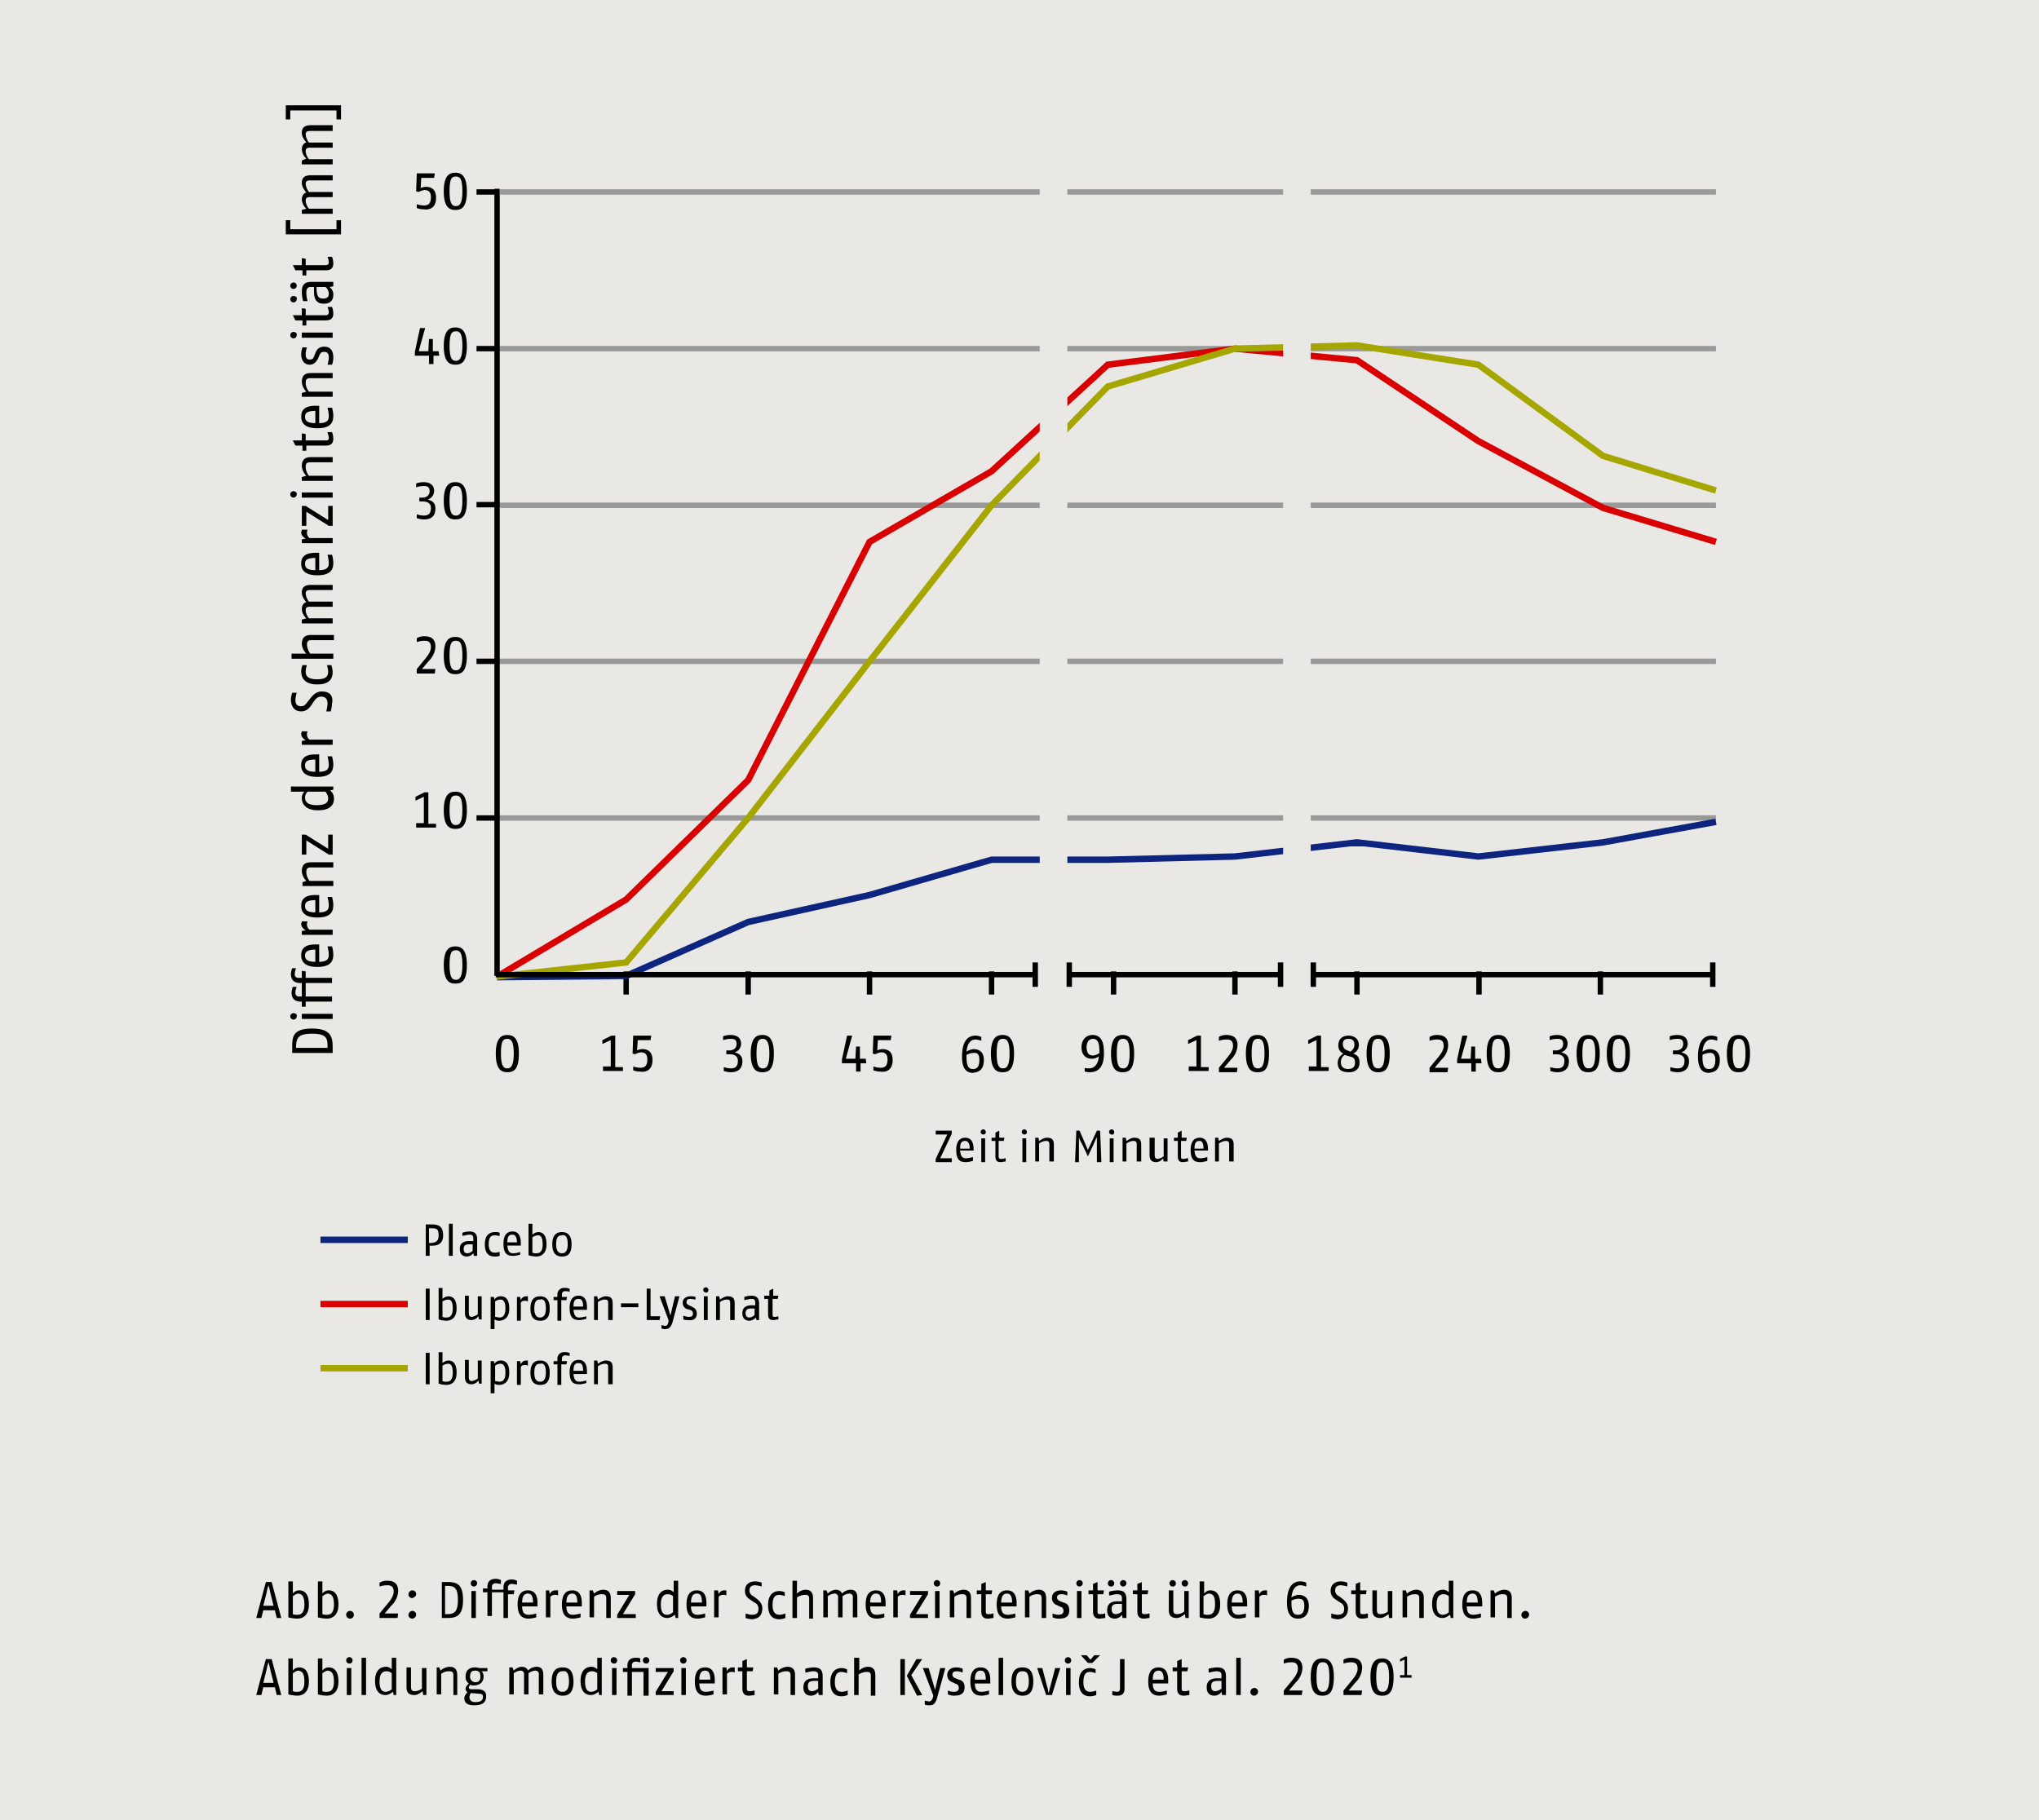 <svg xmlns="http://www.w3.org/2000/svg" xmlns:xlink="http://www.w3.org/1999/xlink" width="1024" height="914.343" viewBox="0 0 1024 914.343"><defs><style>.a,.e,.f,.g,.h,.i{fill:none;}.b{fill:#e9e8e4;}.c{clip-path:url(#a);}.d{fill:#73c7c3;}.e{stroke:#000;}.e,.f{stroke-width:2.706px;}.f{stroke:#999;}.g{stroke:#0e2580;}.g,.h,.i{stroke-width:3.225px;}.h{stroke:#d90001;}.i{stroke:#a6a601;}</style><clipPath id="a" transform="translate(0 0)"><rect class="a" width="1024" height="914.343"/></clipPath></defs><rect class="b" width="1024" height="914.343"/><g class="c"><path d="M171.258,52.893H143.521v7.096h2.258V55.473H169v4.515h2.258Zm-4.193,9.998H156.1c-3.548,0-4.515,1.613-4.515,3.87s1.613,3.87,2.258,4.838c-1.613.323-2.258,1.935-2.258,3.548a6.762,6.762,0,0,0,2.258,4.515l-2.258.968V82.565h15.481v-2.58H155.132a7.079,7.079,0,0,1-1.613-3.87c0-1.29.323-1.935,2.258-1.935h11.288v-2.58H155.132a8.278,8.278,0,0,1-1.613-3.87c0-1.29.323-1.935,2.258-1.935h11.288Zm0,25.157H156.1c-3.548,0-4.515,1.613-4.515,3.87s1.613,3.87,2.258,4.838c-1.613.323-2.258,1.935-2.258,3.548a6.762,6.762,0,0,0,2.258,4.515l-2.258.645v1.935h15.481v-2.58H155.132a7.079,7.079,0,0,1-1.613-3.87c0-1.29.323-1.935,2.258-1.935h11.288v-2.58H155.132a8.278,8.278,0,0,1-1.613-3.87c0-1.29.323-1.935,2.258-1.935h11.288Zm4.193,22.576H169V115.14H145.779v-4.515h-2.258V117.72h27.737Zm-6.773,18.384a9.967,9.967,0,0,1,.645,2.58c0,.968-.323,1.613-1.613,1.613h-9.998v-3.225l-1.935-.323v3.548H147.069l1.29,2.58h3.548v2.58h1.935v-2.58h9.676c2.903,0,3.87-1.29,3.87-3.548a9.542,9.542,0,0,0-.645-3.225Zm-17.093,19.674a1.613,1.613,0,1,0,1.613,1.613c.323-.968-.645-1.613-1.613-1.613m0-6.773a1.613,1.613,0,1,0,1.613,1.613,1.524,1.524,0,0,0-1.613-1.613m16.126,2.258a5.133,5.133,0,0,1,1.613,3.225c0,1.29-.323,2.58-2.903,2.58s-2.903-1.613-3.225-3.87v-1.935Zm3.548-2.58H156.422c-4.193,0-4.838,2.258-4.838,5.16a19.035,19.035,0,0,0,.645,4.515h2.258a14.314,14.314,0,0,1-.645-4.193c0-1.613.323-2.903,2.258-2.903h1.613v2.58c0,2.58.645,5.805,4.838,5.805s4.838-2.58,4.838-4.515a4.538,4.538,0,0,0-1.935-3.87l1.935-.323v-2.258Zm-2.58,12.578a9.967,9.967,0,0,1,.645,2.58c0,.968-.323,1.613-1.613,1.613h-9.998V155.132l-1.935-.323v3.548H147.069l1.29,2.58h3.548v2.58h1.935v-2.58h9.676c2.903,0,3.87-1.29,3.87-3.548a9.542,9.542,0,0,0-.645-3.225Zm2.58,12.901H151.584v2.58h15.481Zm-19.674-.323a1.613,1.613,0,1,0,1.613,1.613c.323-.968-.645-1.613-1.613-1.613m15.481,7.418c-2.903,0-3.87,1.613-4.515,3.225l-.645,1.613c-.323.968-.645,1.613-2.258,1.613s-1.935-1.29-1.935-2.58a11.594,11.594,0,0,1,.645-3.548h-2.258a9.956,9.956,0,0,0-.645,3.548c0,2.903,1.613,5.16,4.193,5.16s3.548-1.935,4.193-2.903l.645-1.613c.645-1.29.968-1.935,2.58-1.935,1.935,0,2.258,1.613,2.258,2.903a13.714,13.714,0,0,1-.645,3.548h2.258a9.957,9.957,0,0,0,.645-3.548c0-2.903-.968-5.483-4.515-5.483m4.193,13.223H156.1c-3.548,0-4.515,1.935-4.515,4.515a7.543,7.543,0,0,0,2.258,4.838l-2.258.645v1.935h15.481v-2.58H155.132a7.594,7.594,0,0,1-1.613-4.193c0-1.29,0-2.58,2.258-2.58h11.288Zm-8.708,19.029v6.128c-4.193,0-5.16-1.29-5.16-3.225,0-1.613.645-2.903,5.16-2.903m1.613-2.58h-1.613c-6.128,0-7.096,2.903-7.096,5.483,0,2.903,1.613,5.805,8.063,5.805,7.418,0,8.063-3.548,8.063-6.45a16.19,16.19,0,0,0-.645-3.87H164.485a23.82,23.82,0,0,1,.645,3.87c0,1.613,0,3.87-4.838,3.87v-8.708Zm4.515,13.546a9.967,9.967,0,0,1,.645,2.58c0,.968-.323,1.29-1.613,1.29h-9.998v-3.225l-1.935-.323v3.548H147.069l1.29,2.58h3.548v2.58h1.935v-2.58h9.676c2.903,0,3.87-1.29,3.87-3.548a9.542,9.542,0,0,0-.645-3.225H164.485Zm2.58,12.256H156.1c-3.548,0-4.515,1.935-4.515,4.515a7.543,7.543,0,0,0,2.258,4.838l-2.258.645v1.935h15.481v-2.58H155.132a7.594,7.594,0,0,1-1.613-4.193c0-1.29,0-2.58,2.258-2.58h11.288Zm0,17.739H151.584v2.58h15.481Zm-19.674-.645a1.613,1.613,0,1,0,1.613,1.613c.323-.645-.645-1.613-1.613-1.613m19.674,7.418h-2.258v7.095l-11.288-7.095h-1.935v9.998h2.258v-7.095l11.288,7.095h1.935Zm-15.481,11.933c0,.323-.323.968-.323,1.29,0,1.613,1.29,2.58,2.258,3.225l-1.935.323v1.935h15.481v-2.58H155.454a3.264,3.264,0,0,1-1.29-2.258,4.091,4.091,0,0,1,.323-1.935Zm6.773,14.191v6.128c-4.193,0-5.16-1.29-5.16-3.225,0-1.613.645-2.903,5.16-2.903m1.613-2.58h-1.613c-6.128,0-7.096,2.903-7.096,5.483,0,2.903,1.613,5.805,8.063,5.805,7.418,0,8.063-3.548,8.063-6.45a16.19,16.19,0,0,0-.645-3.87H164.485a23.821,23.821,0,0,1,.645,3.87c0,1.613,0,3.87-4.838,3.87v-8.708Zm7.095,16.126H156.1c-3.548,0-4.515,1.613-4.515,3.87s1.613,3.87,2.258,4.838c-1.613.323-2.258,1.935-2.258,3.548a6.762,6.762,0,0,0,2.258,4.515l-2.258.645v1.935h15.481v-2.58H155.132a7.079,7.079,0,0,1-1.613-3.87c0-1.29.323-1.935,2.258-1.935h11.288v-2.58H155.132a8.278,8.278,0,0,1-1.613-3.87c0-1.29.323-1.935,2.258-1.935h11.288Zm0,25.157H156.1c-3.548,0-4.515,1.935-4.515,4.515a7.599,7.599,0,0,0,2.258,4.838h-7.418v2.58h20.964v-2.58H155.777a9.504,9.504,0,0,1-1.613-4.193c0-1.29,0-2.58,2.258-2.58H167.71v-2.58ZM164.162,334.13a11.46,11.46,0,0,1,.645,3.225c0,1.935-.645,3.87-5.483,3.87-5.483,0-5.805-2.258-5.805-4.193a9.417,9.417,0,0,1,.645-2.903h-2.258a9.417,9.417,0,0,0-.645,2.903c0,2.258.645,6.773,8.063,6.773,7.096,0,7.74-3.87,7.74-6.45a14.194,14.194,0,0,0-.645-3.225Zm-2.58,13.223c-2.903,0-4.515,1.935-5.805,3.548l-1.29,1.613c-.968,1.29-1.613,2.258-3.225,2.258-2.258,0-2.903-1.29-2.903-3.225a16.644,16.644,0,0,1,.645-3.548h-2.258a11.595,11.595,0,0,0-.645,3.548c0,2.58,1.29,5.805,5.16,5.805,2.258,0,3.87-1.29,5.16-3.225l1.29-1.935c.968-1.29,1.935-2.258,3.548-2.258,2.58,0,3.225,1.613,3.225,3.548a19.311,19.311,0,0,1-.645,3.87h2.258a16.19,16.19,0,0,0,.645-3.87c.645-3.225-.323-6.128-5.16-6.128M151.584,367.35c0,.323-.323.968-.323,1.29,0,1.613,1.29,2.58,2.258,3.225l-1.935.323v1.935h15.481v-2.58H155.454a3.265,3.265,0,0,1-1.29-2.258,4.091,4.091,0,0,1,.323-1.935Zm6.773,14.191v6.128c-4.193,0-5.16-1.29-5.16-3.225,0-1.613.645-2.903,5.16-2.903m1.613-2.58h-1.613c-6.128,0-7.096,2.903-7.096,5.483,0,2.903,1.613,5.805,8.063,5.805,7.418,0,8.063-3.548,8.063-6.45a16.189,16.189,0,0,0-.645-3.87H164.485a23.821,23.821,0,0,1,.645,3.87c0,1.613,0,3.87-4.838,3.87v-8.708Zm3.548,18.706c.323.645,1.29,1.935,1.29,3.225,0,1.613-.323,3.548-5.805,3.548-5.16,0-5.805-2.258-5.805-3.87a4.03,4.03,0,0,1,1.29-2.903Zm3.548-2.58H146.101v2.58h6.773a4.281,4.281,0,0,0-1.29,3.225c0,1.935.968,6.128,8.063,6.128s8.063-3.548,8.063-5.805a5.086,5.086,0,0,0-1.935-4.193l1.613-.323v-1.613Zm0,24.189h-2.258v7.095l-11.288-7.095h-1.935v9.998h2.258v-7.095l11.288,7.095h1.935Zm0,13.868H156.1c-3.548,0-4.515,1.935-4.515,4.515a7.543,7.543,0,0,0,2.258,4.838l-1.935.645v1.935h15.481v-2.58H155.454a7.594,7.594,0,0,1-1.613-4.193c0-1.29,0-2.58,2.258-2.58h11.288v-2.58Zm-8.708,19.029V458.3c-4.193,0-5.16-1.29-5.16-3.225,0-1.613.645-2.903,5.16-2.903m1.613-2.58h-1.613c-6.128,0-7.096,2.903-7.096,5.483,0,2.903,1.613,5.805,8.063,5.805,7.418,0,8.063-3.548,8.063-6.45a16.189,16.189,0,0,0-.645-3.87H164.485a23.819,23.819,0,0,1,.645,3.87c0,1.613,0,3.87-4.838,3.87v-8.708Zm-8.386,13.223c0,.323-.323.968-.323,1.29,0,1.613,1.29,2.58,2.258,3.225l-1.935.323v1.935h15.481v-2.58H155.454a3.264,3.264,0,0,1-1.29-2.258,4.091,4.091,0,0,1,.323-1.935Zm6.773,14.191v6.128c-4.193,0-5.16-1.29-5.16-3.225,0-1.29.645-2.903,5.16-2.903m1.613-2.58h-1.613c-6.128,0-7.096,2.903-7.096,5.483,0,2.903,1.613,5.805,8.063,5.805,7.418,0,8.063-3.548,8.063-6.45a16.19,16.19,0,0,0-.645-3.87H164.485a23.82,23.82,0,0,1,.645,3.87c0,1.613,0,3.87-4.838,3.87v-8.708Zm-6.45,19.351h13.223v-2.58H153.519v-3.225l-1.935-.323v3.548h-1.613a1.71,1.71,0,0,1-1.935-1.935,7.703,7.703,0,0,1,.645-2.903h-1.935a9.418,9.418,0,0,0-.645,2.903c0,2.58,1.29,4.515,4.515,4.515h.968v6.773h-1.29a1.71,1.71,0,0,1-1.935-1.935,7.703,7.703,0,0,1,.645-2.903H147.069a9.419,9.419,0,0,0-.645,2.903c0,2.58,1.29,4.515,4.515,4.515h.645v2.58h1.935v-2.58h13.223v-2.58H153.519Zm13.546,15.481H151.584v2.58h15.481Zm-19.674-.323a1.613,1.613,0,1,0,1.613,1.613c.323-.968-.645-1.613-1.613-1.613m9.353,10.321c7.095,0,7.74,2.258,7.74,6.128v.968H148.682v-1.29c.323-3.548.968-5.805,8.063-5.805m0-2.58c-9.031,0-9.998,3.548-9.998,8.708v3.548h20.319v-3.225c0-5.16-1.29-9.031-10.321-9.031" transform="translate(0 0)"/></g><g class="c"><path d="M232.214,484.747c0,6.45-1.613,7.418-3.225,7.418s-3.225-.645-3.225-7.418,1.29-7.418,3.225-7.418,3.225.968,3.225,7.418m2.258,0c0-8.386-3.225-9.353-5.805-9.353s-5.805.968-5.805,9.353c0,8.063,2.903,9.353,5.805,9.353s5.805-.968,5.805-9.353" transform="translate(0 0)"/></g><g class="c"><path d="M232.214,407.02c0,6.45-1.613,7.418-3.225,7.418s-3.225-.645-3.225-7.418,1.29-7.418,3.225-7.418,3.225.968,3.225,7.418m2.258,0c0-8.386-3.225-9.353-5.805-9.353s-5.805.968-5.805,9.353c0,8.063,2.903,9.353,5.805,9.353s5.805-.968,5.805-9.353M218.991,416.05v-2.258h-3.87V397.989h-1.935l-4.515,2.258v1.935l4.193-1.935V413.47h-3.87v2.258h9.998Z" transform="translate(0 0)"/></g><g class="c"><path d="M232.214,329.293c0,6.45-1.613,7.418-3.225,7.418s-3.225-.645-3.225-7.418,1.29-7.418,3.225-7.418,3.225.968,3.225,7.418m2.258,0c0-8.386-3.225-9.353-5.805-9.353s-5.805.968-5.805,9.353c0,8.063,2.903,9.353,5.805,9.353s5.805-.968,5.805-9.353m-15.803,6.773h-6.773l3.548-4.193a10.468,10.468,0,0,0,3.225-7.095c0-3.87-2.258-5.16-5.483-5.16a6.877,6.877,0,0,0-3.87.968V322.52a12.03,12.03,0,0,1,3.87-.645c1.935,0,3.225.645,3.225,3.225,0,1.935-1.29,3.87-2.58,5.483l-4.515,5.483v2.258h9.03Z" transform="translate(0 0)"/></g><g class="c"><path d="M232.214,251.565c0,6.45-1.613,7.418-3.225,7.418s-3.225-.645-3.225-7.418,1.29-7.418,3.225-7.418,3.225.968,3.225,7.418m2.258,0c0-8.386-3.225-9.353-5.805-9.353s-5.805.968-5.805,9.353c0,8.063,2.903,9.353,5.805,9.353s5.805-.968,5.805-9.353m-15.803,3.87c0-2.903-1.613-3.87-3.87-4.515a4.543,4.543,0,0,0,3.225-4.193c0-3.87-3.225-4.515-5.16-4.515a10.53,10.53,0,0,0-3.87.645v1.935a12.03,12.03,0,0,1,3.87-.645c1.613,0,2.903.323,2.903,2.58,0,2.58-2.258,3.225-3.548,3.225h-1.613v1.935h1.613c1.935,0,4.193.645,4.193,3.225,0,2.903-1.29,3.87-3.548,3.87a11.592,11.592,0,0,1-3.548-.645v1.935a11.595,11.595,0,0,0,3.548.645c2.903,0,5.805-.968,5.805-5.483" transform="translate(0 0)"/></g><g class="c"><path d="M232.214,173.838c0,6.45-1.613,7.418-3.225,7.418s-3.225-.645-3.225-7.418,1.29-7.418,3.225-7.418,3.225.968,3.225,7.418m2.258,0c0-8.386-3.225-9.353-5.805-9.353s-5.805.968-5.805,9.353c0,8.063,2.903,9.353,5.805,9.353s5.805-.968,5.805-9.353m-14.191,2.58h-2.903V170.29h-1.935l-.323,6.128h-4.838l3.225-11.611h-2.58l-2.58,11.933v1.935h7.095v4.193h2.258v-4.193h2.903Z" transform="translate(0 0)"/></g><g class="c"><path d="M232.214,96.111c0,6.45-1.613,7.418-3.225,7.418s-3.225-.645-3.225-7.418,1.29-7.418,3.225-7.418,3.225.968,3.225,7.418m2.258,0c0-8.386-3.225-9.353-5.805-9.353s-5.805.968-5.805,9.353c0,8.063,2.903,9.353,5.805,9.353s5.805-.968,5.805-9.353m-15.481,3.225c0-5.16-3.548-5.483-5.16-5.483a6.075,6.075,0,0,0-2.58.645l.323-5.16h6.45l.323-2.258h-9.03l-.323,9.031,1.29.323a7.708,7.708,0,0,1,2.903-.968c1.29,0,3.225.323,3.225,3.548,0,3.87-1.935,4.193-3.548,4.193a11.594,11.594,0,0,1-3.548-.645v1.935a9.956,9.956,0,0,0,3.548.645c1.935.323,6.128,0,6.128-5.805" transform="translate(0 0)"/></g><g class="c"><path class="d" d="M742.44,489.262" transform="translate(0 0)"/></g><line class="e" x1="249.63" y1="94.821" x2="249.63" y2="490.23"/><line class="e" x1="239.31" y1="96.433" x2="250.92" y2="96.433"/><line class="f" x1="250.92" y1="96.433" x2="861.773" y2="96.433"/><line class="f" x1="250.92" y1="175.128" x2="861.773" y2="175.128"/><line class="f" x1="250.92" y1="253.823" x2="861.773" y2="253.823"/><line class="f" x1="250.92" y1="332.195" x2="861.773" y2="332.195"/><line class="f" x1="250.92" y1="410.89" x2="861.773" y2="410.89"/><line class="e" x1="239.31" y1="175.128" x2="250.92" y2="175.128"/><line class="e" x1="239.31" y1="253.5" x2="250.92" y2="253.5"/><line class="e" x1="239.31" y1="410.89" x2="250.92" y2="410.89"/><line class="e" x1="239.31" y1="332.195" x2="250.92" y2="332.195"/><line class="e" x1="375.735" y1="499.583" x2="375.735" y2="487.972"/><line class="e" x1="497.97" y1="499.583" x2="497.97" y2="487.972"/><line class="e" x1="681.484" y1="499.583" x2="681.484" y2="487.972"/><line class="e" x1="620.205" y1="499.583" x2="620.205" y2="487.972"/><line class="e" x1="742.763" y1="499.583" x2="742.763" y2="487.972"/><line class="e" x1="803.719" y1="499.583" x2="803.719" y2="487.972"/><line class="e" x1="314.457" y1="499.583" x2="314.457" y2="487.972"/><line class="e" x1="436.692" y1="499.583" x2="436.692" y2="487.972"/><line class="e" x1="559.249" y1="499.583" x2="559.249" y2="487.972"/><g class="c"><path d="M619.56,583.761v-8.708c0-2.903-1.29-3.548-3.548-3.548-1.613,0-3.225,1.29-3.87,1.613l-.323-1.613h-1.613v11.933h1.935v-9.031a6.81,6.81,0,0,1,3.225-1.29c.968,0,1.935,0,1.935,1.613v8.708H619.56Zm-15.158-6.773h-4.515c0-3.225.968-3.87,2.58-3.87.968,0,1.935.645,1.935,3.87M606.66,578.6v-1.29c0-4.838-2.258-5.805-4.193-5.805-2.258,0-4.515,1.29-4.515,6.128,0,5.805,2.58,6.128,5.16,6.128a14.201,14.201,0,0,0,3.225-.645V581.18a14.19,14.19,0,0,1-3.225.645c-1.29,0-2.903,0-3.225-3.87H606.66Zm-10.643,3.225a4.794,4.794,0,0,1-1.935.323c-.645,0-.968,0-.968-1.29v-7.74h2.58l.323-1.613h-2.58v-3.548l-1.935.968v2.58h-1.935v1.613h1.935v7.74c0,2.258.968,2.903,2.58,2.903.968,0,1.935-.323,2.58-.323v-1.613Zm-9.676,1.935V571.827h-1.935v9.031a7.299,7.299,0,0,1-2.903,1.29c-1.29,0-1.613-.645-1.613-2.258v-8.386h-2.58v8.708c0,2.58,1.29,3.548,3.225,3.548a4.374,4.374,0,0,0,3.548-1.935l.323,1.613h1.935Zm-13.223,0v-8.708c0-2.903-1.29-3.548-3.548-3.548-1.613,0-3.225,1.29-3.87,1.613l-.323-1.613h-1.613v11.933H565.7v-9.031a6.811,6.811,0,0,1,3.225-1.29c.968,0,1.935,0,1.935,1.613v8.708h2.258Zm-13.868-11.933H557.314v11.933h1.935Zm.323-3.225a1.29,1.29,0,1,0-1.29,1.29c.645.323,1.29-.323,1.29-1.29m-6.45,15.158-.645-15.803h-1.613l-4.515,9.676-4.193-9.676H540.543l-.645,15.803h1.935V571.182a13.324,13.324,0,0,0,1.613,3.548l2.903,6.128,2.903-6.128c.645-1.613,1.613-3.548,1.613-3.548v12.578Zm-23.866,0v-8.708c0-2.903-1.29-3.548-3.548-3.548-1.613,0-3.225,1.29-3.87,1.613l-.323-1.613h-1.613v11.933h1.935v-9.031a6.81,6.81,0,0,1,3.225-1.29c.968,0,1.935,0,1.935,1.613v8.708h2.258Zm-13.868-11.933h-1.935v11.933h1.935Zm.323-3.225a1.29,1.29,0,1,0-1.29,1.29,1.181,1.181,0,0,0,1.29-1.29m-10.966,13.223a4.794,4.794,0,0,1-1.935.323c-.645,0-1.29,0-1.29-1.29v-7.74h2.58l.323-1.613h-2.58v-3.548l-1.935.968v2.58H497.97v1.613h1.935v7.74c0,2.258.968,2.903,2.58,2.903.968,0,1.935-.323,2.58-.323v-1.613Zm-9.998-9.998H492.81v11.933h1.935Zm.323-3.225a1.29,1.29,0,1,0-1.29,1.29,1.181,1.181,0,0,0,1.29-1.29m-8.063,8.386h-4.838c0-3.225.968-3.87,2.58-3.87.968,0,2.258.645,2.258,3.87M488.94,578.6v-1.29c0-4.838-2.258-5.805-4.193-5.805-2.258,0-4.515,1.29-4.515,6.128,0,5.805,2.58,6.128,5.16,6.128a14.201,14.201,0,0,0,3.225-.645V581.18a14.19,14.19,0,0,1-3.225.645c-1.29,0-2.903,0-3.225-3.87H488.94Zm-10.966,5.16v-1.935h-5.805l5.805-12.256v-1.613h-8.063v1.935h5.805l-5.805,12.256v1.613Z" transform="translate(0 0)"/></g><g class="c"><path d="M876.609,529.255c0,6.45-1.613,7.418-3.225,7.418s-3.225-.645-3.225-7.418,1.29-7.418,3.225-7.418c1.613,0,3.225,1.29,3.225,7.418m2.258,0c0-8.386-3.225-9.353-5.805-9.353s-5.805.968-5.805,9.353c0,8.063,2.903,9.353,5.805,9.353s5.805-.968,5.805-9.353M861.45,532.48c0,3.87-1.613,4.515-3.225,4.515S855,536.35,855,531.19V529.9a7.636,7.636,0,0,1,3.225-.968c1.935-.323,3.225.645,3.225,3.548m2.258,0c0-4.515-2.903-5.483-5.16-5.483a7.432,7.432,0,0,0-3.548,1.29c.323-3.87,1.935-6.128,4.515-6.128a9.417,9.417,0,0,1,2.903.645v-1.935a7.702,7.702,0,0,0-2.903-.645c-4.838,0-6.773,4.193-6.773,10.643,0,6.773,2.903,8.063,5.483,8.063,2.258-.323,5.483-.968,5.483-6.45m-15.481.645c0-2.903-1.613-3.87-3.87-4.515a4.543,4.543,0,0,0,3.225-4.193c0-3.87-3.225-4.515-5.16-4.515a10.53,10.53,0,0,0-3.87.645v1.935a12.03,12.03,0,0,1,3.87-.645c1.613,0,2.903.323,2.903,2.58,0,2.58-2.258,3.225-3.548,3.225h-1.613v1.935h1.613c1.935,0,4.193.645,4.193,3.225,0,2.903-1.29,3.87-3.548,3.87a11.596,11.596,0,0,1-3.548-.645v1.935a11.592,11.592,0,0,0,3.548.645c2.58,0,5.806-.968,5.806-5.483" transform="translate(0 0)"/></g><g class="c"><path d="M816.297,529.255c0,6.45-1.613,7.418-3.225,7.418s-3.225-.645-3.225-7.418,1.29-7.418,3.225-7.418c1.613,0,3.225,1.29,3.225,7.418m2.258,0c0-8.386-3.225-9.353-5.805-9.353s-5.805.968-5.805,9.353c0,8.063,2.903,9.353,5.805,9.353s5.805-.968,5.805-9.353m-17.416,0c0,6.45-1.613,7.418-3.225,7.418s-3.225-.645-3.225-7.418,1.29-7.418,3.225-7.418,3.225,1.29,3.225,7.418m2.258,0c0-8.386-3.225-9.353-5.805-9.353s-5.805.968-5.805,9.353c0,8.063,2.903,9.353,5.805,9.353s5.805-.968,5.805-9.353m-15.481,3.87c0-2.903-1.613-3.87-3.87-4.515a4.543,4.543,0,0,0,3.225-4.193c0-3.87-3.225-4.515-5.16-4.515a10.53,10.53,0,0,0-3.87.645v1.935a12.03,12.03,0,0,1,3.87-.645c1.613,0,2.903.323,2.903,2.58,0,2.58-2.258,3.225-3.548,3.225h-1.613v1.935h1.613c1.935,0,4.193.645,4.193,3.225,0,2.903-1.29,3.87-3.548,3.87a11.594,11.594,0,0,1-3.548-.645v1.935a11.591,11.591,0,0,0,3.548.645c2.58,0,5.805-.968,5.805-5.483" transform="translate(0 0)"/></g><g class="c"><path d="M755.664,529.255c0,6.45-1.613,7.418-3.225,7.418s-3.225-.645-3.225-7.418,1.29-7.418,3.225-7.418,3.225,1.29,3.225,7.418m2.58,0c0-8.386-3.225-9.353-5.805-9.353s-5.805.968-5.805,9.353c0,8.063,2.903,9.353,5.805,9.353s5.805-.968,5.805-9.353m-14.513,2.58h-2.903v-6.128h-1.935l-.323,6.128h-4.838l3.225-11.611h-2.58l-2.58,11.933v1.935h7.096v4.193H741.15v-4.193h2.903ZM727.282,536.35H720.509l3.548-4.193a10.468,10.468,0,0,0,3.225-7.095c0-3.87-2.258-5.16-5.483-5.16a6.879,6.879,0,0,0-3.87.968v1.935a12.03,12.03,0,0,1,3.87-.645c1.935,0,3.225.645,3.225,3.225,0,1.935-1.29,3.87-2.58,5.483l-4.515,5.483v2.258h9.031Z" transform="translate(0 0)"/></g><g class="c"><path d="M695.352,529.255c0,6.45-1.613,7.418-3.225,7.418s-3.225-.645-3.225-7.418,1.29-7.418,3.225-7.418,3.225,1.29,3.225,7.418m2.58,0c0-8.386-3.225-9.353-5.805-9.353s-5.805.968-5.805,9.353c0,8.063,2.903,9.353,5.805,9.353s5.805-.968,5.805-9.353M680.516,533.77c0,2.258-1.29,3.225-3.548,3.225-1.935,0-3.548-.968-3.548-3.225a4.128,4.128,0,0,1,1.935-3.87l1.935.645c1.613.323,3.225.645,3.225,3.225m-.323-9.031c0,1.935-.968,2.58-1.935,3.548l-1.613-.645a3.171,3.171,0,0,1-2.258-2.903c0-2.258.968-2.903,2.903-2.903,1.613,0,2.903.645,2.903,2.903m2.58,9.031c0-2.903-1.29-3.87-3.225-4.515a4.724,4.724,0,0,0,2.903-4.193c0-3.87-3.225-4.838-5.16-4.838-2.258,0-5.16.968-5.16,4.838a4.152,4.152,0,0,0,2.58,4.193,5.239,5.239,0,0,0-2.903,4.515c0,3.87,2.258,4.838,5.805,4.838,2.58,0,5.16-1.29,5.16-4.838m-15.481,4.515v-2.258h-3.87V520.224h-1.935l-4.515,2.258v1.935l4.193-1.935v13.223h-3.87v2.258h9.998Z" transform="translate(0 0)"/></g><g class="c"><path d="M635.041,529.255c0,6.45-1.613,7.418-3.225,7.418s-3.225-.645-3.225-7.418,1.29-7.418,3.225-7.418,3.225,1.29,3.225,7.418m2.258,0c0-8.386-3.225-9.353-5.805-9.353s-5.805.968-5.805,9.353c0,8.063,2.903,9.353,5.805,9.353,3.225,0,5.805-.968,5.805-9.353M621.495,536.35h-6.773l3.548-4.193a10.468,10.468,0,0,0,3.225-7.095c0-3.87-2.258-5.16-5.483-5.16a6.878,6.878,0,0,0-3.87.968v1.935a12.029,12.029,0,0,1,3.87-.645c1.935,0,3.225.645,3.225,3.225,0,1.935-1.29,3.87-2.58,5.483l-4.515,5.483v2.258h9.03Zm-14.513,1.935v-2.258h-3.87V520.224h-1.935l-4.515,2.258v1.935l4.193-1.935v13.223h-3.87v2.258h9.998Z" transform="translate(0 0)"/></g><g class="c"><path d="M567.312,529.255c0,6.45-1.613,7.418-3.225,7.418s-3.225-.645-3.225-7.418,1.29-7.418,3.225-7.418,3.225,1.29,3.225,7.418m2.258,0c0-8.386-3.225-9.353-5.805-9.353s-5.805.968-5.805,9.353c0,8.063,2.903,9.353,5.805,9.353s5.805-.968,5.805-9.353m-17.416-.323a6.811,6.811,0,0,1-3.225,1.29c-2.58,0-3.225-1.935-3.225-4.193s.968-4.193,3.225-4.193c2.903,0,3.225,3.225,3.225,7.096m2.258,0c0-4.838-.968-9.031-5.805-9.031-3.548,0-5.483,2.903-5.483,6.128,0,3.548,1.935,5.805,5.16,5.805a5.158,5.158,0,0,0,3.548-1.29c-.323,5.16-3.225,6.128-4.838,6.128-.645,0-1.935,0-2.258-.323v1.935a18.178,18.178,0,0,0,2.258.323c3.87,0,7.418-1.613,7.418-9.676" transform="translate(0 0)"/></g><g class="c"><path d="M507.001,529.255c0,6.45-1.613,7.418-3.225,7.418s-3.225-.645-3.225-7.418,1.29-7.418,3.225-7.418,3.225,1.29,3.225,7.418m2.258,0c0-8.386-3.225-9.353-5.805-9.353s-5.805.968-5.805,9.353c0,8.063,2.903,9.353,5.805,9.353s5.805-.968,5.805-9.353M491.842,532.48c0,3.87-1.613,4.515-3.225,4.515s-3.225-.645-3.225-5.805V529.9a7.636,7.636,0,0,1,3.225-.968c2.258-.323,3.225.645,3.225,3.548m2.258,0c0-4.515-2.903-5.483-5.16-5.483a7.432,7.432,0,0,0-3.548,1.29c.323-3.87,1.935-6.128,4.515-6.128a9.417,9.417,0,0,1,2.903.645v-1.935a7.703,7.703,0,0,0-2.903-.645c-4.838,0-6.773,4.193-6.773,10.643,0,6.773,2.903,8.063,5.483,8.063,2.258-.323,5.483-.968,5.483-6.45" transform="translate(0 0)"/></g><g class="c"><path d="M448.302,532.48c0-5.16-3.548-5.483-5.16-5.483a6.076,6.076,0,0,0-2.58.645l.323-5.16h6.45l.323-2.258h-9.03l-.323,9.03,1.29.323a7.705,7.705,0,0,1,2.903-.968c1.29,0,3.225.323,3.225,3.548,0,3.87-1.935,4.193-3.548,4.193a11.595,11.595,0,0,1-3.548-.645V537.64a9.956,9.956,0,0,0,3.548.645c1.935.323,6.128,0,6.128-5.805m-13.546-.645h-2.903v-6.128h-1.935l-.323,6.128h-4.838l3.225-11.611h-2.58l-2.58,11.933v1.935h7.095v4.193h2.258v-4.193h2.903Z" transform="translate(0 0)"/></g><g class="c"><path d="M386.379,529.255c0,6.45-1.613,7.418-3.225,7.418s-3.225-.645-3.225-7.418,1.29-7.418,3.225-7.418c1.613,0,3.225,1.29,3.225,7.418m2.258,0c0-8.386-3.225-9.353-5.805-9.353s-5.805.968-5.805,9.353c0,8.063,2.903,9.353,5.805,9.353s5.805-.968,5.805-9.353m-15.803,3.87c0-2.903-1.613-3.87-3.87-4.515a4.543,4.543,0,0,0,3.225-4.193c0-3.87-3.225-4.515-5.16-4.515a10.53,10.53,0,0,0-3.87.645v1.935a12.03,12.03,0,0,1,3.87-.645c1.613,0,2.903.323,2.903,2.58,0,2.58-2.258,3.225-3.548,3.225H364.77v1.935h1.613c1.935,0,4.193.645,4.193,3.225,0,2.903-1.29,3.87-3.548,3.87a11.595,11.595,0,0,1-3.548-.645v1.935a11.592,11.592,0,0,0,3.548.645c2.58,0,5.805-.968,5.805-5.483" transform="translate(0 0)"/></g><g class="c"><path d="M327.68,532.48c0-5.16-3.548-5.483-5.16-5.483a6.077,6.077,0,0,0-2.58.645l.323-5.16h6.45l.323-2.258h-9.03l-.323,9.03,1.29.323a7.706,7.706,0,0,1,2.903-.968c1.29,0,3.225.323,3.225,3.548,0,3.87-1.935,4.193-3.548,4.193a11.594,11.594,0,0,1-3.548-.645V537.64a9.956,9.956,0,0,0,3.548.645c1.935.323,6.128,0,6.128-5.805m-14.836,5.805v-2.258h-3.87V520.224h-1.935l-4.515,2.258v1.935l4.193-1.935v13.223h-3.87v2.258h9.998Z" transform="translate(0 0)"/></g><g class="c"><path d="M258.016,529.255c0,6.45-1.613,7.418-3.225,7.418s-3.225-.645-3.225-7.418,1.29-7.418,3.225-7.418,3.225,1.29,3.225,7.418m2.58,0c0-8.386-3.225-9.353-5.805-9.353s-5.805.968-5.805,9.353c0,8.063,2.903,9.353,5.805,9.353s5.805-.968,5.805-9.353" transform="translate(0 0)"/></g><g class="c"><path d="M708.898,842.744v-1.29h-2.258v-9.353h-.968l-2.58,1.29v1.29l2.258-.968v7.74h-2.258v1.29Zm-11.288-.322c0,6.45-1.613,7.418-3.225,7.418s-3.225-.645-3.225-7.418,1.29-7.418,3.225-7.418c1.613,0,3.225.968,3.225,7.418m2.258,0c0-8.386-3.225-9.353-5.805-9.353s-5.805.968-5.805,9.353c0,8.063,2.903,9.353,5.805,9.353s5.805-.968,5.805-9.353m-15.803,6.773h-6.773l3.548-4.193a10.468,10.468,0,0,0,3.225-7.096c0-3.87-2.258-5.16-5.483-5.16a6.878,6.878,0,0,0-3.87.968v1.935a12.029,12.029,0,0,1,3.87-.645c1.935,0,3.225.645,3.225,3.225,0,1.935-1.29,3.87-2.58,5.483l-4.515,5.483v2.258h9.031Zm-16.449-6.773c0,6.45-1.613,7.418-3.225,7.418s-3.225-.645-3.225-7.418,1.29-7.418,3.225-7.418,3.225.968,3.225,7.418m2.258,0c0-8.386-3.225-9.353-5.805-9.353s-5.805.968-5.805,9.353c0,8.063,2.903,9.353,5.805,9.353s5.805-.968,5.805-9.353M654.07,849.194H647.297l3.548-4.193a10.468,10.468,0,0,0,3.225-7.096c0-3.87-2.258-5.16-5.483-5.16a6.878,6.878,0,0,0-3.87.968v1.935a12.029,12.029,0,0,1,3.87-.645c1.935,0,3.225.645,3.225,3.225,0,1.935-1.29,3.87-2.58,5.483l-4.515,5.483v2.258h9.03Zm-22.254.645a1.859,1.859,0,0,0-1.935-1.935,2.081,2.081,0,0,0-1.935,1.935,1.859,1.859,0,0,0,1.935,1.935,2.081,2.081,0,0,0,1.935-1.935m-8.708-17.093H620.85V851.452h2.258Zm-9.676,15.481a5.794,5.794,0,0,1-2.903,1.29c-1.29,0-2.258-.323-2.258-2.58s1.29-2.58,3.548-2.58h1.613v3.87Zm2.258,3.225v-9.353c0-3.87-1.935-4.515-4.515-4.515a18.877,18.877,0,0,0-4.193.645v1.935c.645,0,2.58-.645,3.87-.645,1.613,0,2.58.323,2.58,1.935v1.613h-2.258c-2.258,0-5.16.645-5.16,4.515,0,3.548,2.258,4.193,3.87,4.193a4.374,4.374,0,0,0,3.548-1.935l.323,1.613Zm-18.706-2.258a6.297,6.297,0,0,1-2.258.323c-.968,0-1.29-.323-1.29-1.29v-8.708h2.903l.323-1.935h-3.225v-4.193l-2.258.968v3.225H588.921v1.935h2.258v8.708c0,2.58,1.29,3.548,3.225,3.548.968,0,2.258-.323,2.903-.323v-2.258Zm-12.578-5.483h-5.483c0-3.548,1.29-4.515,2.903-4.515,1.29,0,2.58.645,2.58,4.515m2.258,1.613v-1.29c0-5.483-2.58-6.45-4.838-6.45-2.58,0-5.16,1.29-5.16,7.095,0,6.45,3.225,7.096,5.805,7.096a16.639,16.639,0,0,0,3.548-.645v-1.935a16.644,16.644,0,0,1-3.548.645c-1.29,0-3.548,0-3.548-4.193h7.74Zm-21.931,2.903v-14.836h-2.258v14.513c0,1.29-.323,1.935-1.613,1.935-.645,0-1.613-.323-2.258-.323v1.935a8.016,8.016,0,0,0,2.58.323c2.258,0,3.548-.968,3.548-3.548m-12.256-16.771h-2.903l-1.935,2.258-1.935-2.258h-2.903l3.548,3.87h2.258Zm-1.935,17.739a9.418,9.418,0,0,1-2.903.645c-1.613,0-3.548-.645-3.548-4.838,0-4.838,1.935-5.16,3.548-5.16a9.971,9.971,0,0,1,2.58.645v-1.935a7.589,7.589,0,0,0-2.58-.645c-1.935,0-5.805.645-5.805,7.096s3.548,7.095,5.805,7.095a9.417,9.417,0,0,0,2.903-.645ZM537.64,837.906h-2.258V851.452H537.64Zm.323-3.87a1.613,1.613,0,1,0-1.613,1.613,1.524,1.524,0,0,0,1.613-1.613m-5.483,3.87H529.9l-2.258,8.708c-.645,1.935-.645,2.903-.968,3.87-.323-.968-.323-1.935-.968-3.87l-2.258-8.708h-2.58l4.515,13.546h2.903Zm-15.803,6.773c0,4.838-2.258,5.16-3.225,5.16s-3.225-.323-3.225-5.16,1.935-5.16,3.225-5.16,3.225,0,3.225,5.16m2.258,0c0-6.45-3.225-7.095-5.483-7.095-2.58,0-5.483.968-5.483,7.095s3.225,7.096,5.483,7.096,5.483-.645,5.483-7.096m-15.159-11.933h-2.258V851.452h2.258Zm-8.708,10.966h-5.483c0-3.548,1.29-4.515,2.903-4.515,1.29,0,2.58.645,2.58,4.515m2.258,1.613v-1.29c0-5.483-2.58-6.45-4.838-6.45-2.58,0-5.16,1.29-5.16,7.095,0,6.45,3.225,7.096,5.805,7.096a16.638,16.638,0,0,0,3.548-.645v-1.935a16.643,16.643,0,0,1-3.548.645c-1.29,0-3.548,0-3.548-4.193h7.74Zm-12.901,2.258c0-2.58-1.29-3.548-2.903-3.87l-1.613-.645c-.645-.323-1.613-.645-1.613-1.935s.968-1.613,2.258-1.613a7.701,7.701,0,0,1,2.903.645v-1.935a8.093,8.093,0,0,0-3.225-.645c-2.58,0-4.515,1.29-4.515,3.87a3.622,3.622,0,0,0,2.58,3.548l1.29.645c.968.323,1.935.645,1.935,2.258s-1.29,1.935-2.58,1.935a7.702,7.702,0,0,1-2.903-.645v1.935a7.701,7.701,0,0,0,2.903.645c2.903,0,5.483-.645,5.483-4.193m-9.676-9.676h-2.58l-2.58,10.966-3.225-10.966h-2.903l5.16,13.546v.645c-.323,1.935-1.29,2.58-1.935,2.58s-1.613-.323-2.258-.323V856.29a6.297,6.297,0,0,0,2.258.323c1.613,0,2.903-.323,3.87-3.548ZM454.43,833.391h-2.258V851.452H454.43Zm8.708,18.061-5.483-9.998,5.483-8.063h-2.903l-4.838,8.386,5.16,9.998Zm-23.544,0v-9.998c0-3.225-1.613-4.193-3.87-4.193a6.396,6.396,0,0,0-4.193,1.935v-6.45h-2.58V851.452h2.258V841.131a7.902,7.902,0,0,1,3.87-1.29c1.29,0,2.258,0,2.258,1.935v9.998h2.258Zm-13.868-2.258a9.419,9.419,0,0,1-2.903.645c-1.613,0-3.548-.645-3.548-4.838,0-4.838,1.935-5.16,3.548-5.16a9.971,9.971,0,0,1,2.58.645v-1.935a7.589,7.589,0,0,0-2.58-.645c-1.935,0-5.805.645-5.805,7.096s3.548,7.095,5.805,7.095a9.417,9.417,0,0,0,2.903-.645Zm-14.836-.968a5.795,5.795,0,0,1-2.903,1.29c-1.29,0-2.258-.323-2.258-2.58s1.29-2.58,3.548-2.58H410.89Zm2.258,3.225v-9.353c0-3.87-1.935-4.515-4.515-4.515a18.877,18.877,0,0,0-4.193.645v1.935c.645,0,2.58-.645,3.87-.645,1.613,0,2.58.323,2.58,1.935v1.613h-2.258c-2.258,0-5.16.645-5.16,4.515,0,3.548,2.258,4.193,3.87,4.193a4.374,4.374,0,0,0,3.548-1.935l.323,1.613Zm-13.868,0v-9.998c0-3.225-1.613-4.193-3.87-4.193a7.372,7.372,0,0,0-4.515,1.935l-.645-1.613h-1.613V851.13h2.258V840.809a6.198,6.198,0,0,1,3.87-1.29c.968,0,2.258,0,2.258,1.935v9.998h2.258Zm-20.641-2.258a6.297,6.297,0,0,1-2.258.323c-.968,0-1.29-.323-1.29-1.29v-8.708h2.903l.323-1.935H375.09v-4.193l-2.258.968v3.225h-2.258v1.935h2.258v8.708c0,2.58,1.29,3.548,3.225,3.548.968,0,2.258-.323,2.903-.323v-2.258Zm-9.353-11.611h-1.29a2.924,2.924,0,0,0-2.903,1.935l-.323-1.935h-1.935V851.13h2.258V840.809a2.928,2.928,0,0,1,2.258-.968,2.416,2.416,0,0,1,1.613.323v-2.58Zm-12.578,6.128h-5.483c0-3.548,1.29-4.515,2.903-4.515,1.29,0,2.58.645,2.58,4.515m2.258,1.613v-1.29c0-5.483-2.58-6.45-4.838-6.45-2.58,0-5.16,1.29-5.16,7.095,0,6.45,3.225,7.096,5.805,7.096a16.638,16.638,0,0,0,3.548-.645v-1.935a16.644,16.644,0,0,1-3.548.645c-1.29,0-3.548,0-3.548-4.193h7.74Zm-14.513-7.418h-2.258V851.452h2.258Zm.323-3.87a1.613,1.613,0,1,0-1.613,1.613,1.524,1.524,0,0,0,1.613-1.613m-6.45,17.416v-1.935h-6.128l6.128-9.998v-1.613h-9.031v1.935h6.128l-6.128,9.998v1.613Zm-12.578,0V837.906h-8.386v-1.29a1.71,1.71,0,0,1,1.935-1.935c.968,0,1.613.323,2.258.323v-1.935a4.782,4.782,0,0,0-2.258-.323c-2.258,0-4.193.968-4.193,3.87v1.29h-2.258v1.935h2.258v11.933h2.258V839.841h5.805v11.933h2.58Zm.323-17.416a1.613,1.613,0,1,0-1.613,1.613,1.524,1.524,0,0,0,1.613-1.613m-16.448,3.87h-2.258V851.452h2.258Zm.323-3.87a1.613,1.613,0,1,0-1.613,1.613,1.524,1.524,0,0,0,1.613-1.613m-9.998,14.513a4.873,4.873,0,0,1-2.903,1.29c-1.29,0-3.225-.323-3.225-5.16,0-4.515,1.935-5.16,3.548-5.16a3.893,3.893,0,0,1,2.58.968Zm2.258,2.903V832.746h-2.258v5.805a4.029,4.029,0,0,0-2.903-1.29c-1.613,0-5.483.645-5.483,7.096,0,6.128,3.225,7.096,5.16,7.096s3.225-1.29,3.87-1.613l.323,1.613h1.29Zm-16.448-6.773c0,4.838-2.258,5.16-3.225,5.16-1.29,0-3.225-.323-3.225-5.16s1.935-5.16,3.225-5.16c1.29-.322,3.225,0,3.225,5.16m2.258,0c0-6.45-3.225-7.095-5.483-7.095-2.58,0-5.483.968-5.483,7.095s3.225,7.096,5.483,7.096,5.483-.645,5.483-7.096m-15.159,6.773v-9.998c0-3.225-1.29-4.193-3.548-4.193a6.395,6.395,0,0,0-4.193,1.935c-.323-1.29-1.613-1.935-3.225-1.935a6.313,6.313,0,0,0-3.87,1.935l-.645-1.613h-1.613V851.13h2.258V840.486a6.81,6.81,0,0,1,3.225-1.29,1.698,1.698,0,0,1,1.935,1.935V851.13h2.258V840.486a6.81,6.81,0,0,1,3.225-1.29,1.698,1.698,0,0,1,1.935,1.935V851.13h2.258Zm-30.317.968c0,1.613-.968,2.58-3.87,2.58-1.935,0-2.903-.968-2.903-2.58a4.584,4.584,0,0,1,.645-1.935h.645l3.548.323c1.29,0,1.935.323,1.935,1.613m-1.29-10.321c0,1.935-.645,2.903-2.58,2.903a2.634,2.634,0,0,1-2.58-2.903c0-1.935.645-2.903,2.58-2.903s2.58.968,2.58,2.903Zm3.548-2.58v-1.613h-3.548c-.968,0-1.613-.323-2.58-.323-2.903,0-4.838,1.29-4.838,4.515a3.776,3.776,0,0,0,1.613,3.548c-.645.645-1.613,1.613-1.613,2.58a2.299,2.299,0,0,0,.968,1.935,3.849,3.849,0,0,0-1.613,2.903c0,2.58,1.935,3.548,4.838,3.548,3.548,0,6.128-.968,6.128-4.515,0-2.58-1.29-3.225-3.87-3.548H237.052c-1.29,0-1.613-.323-1.613-.968,0-.323.323-.645.645-1.29a4.09,4.09,0,0,0,1.935.323c2.903,0,4.838-1.613,4.838-4.515a3.662,3.662,0,0,0-.968-2.58h2.903ZM229.634,851.452v-9.998c0-3.225-1.613-4.193-3.87-4.193a7.373,7.373,0,0,0-4.515,1.935l-.645-1.613h-1.29V851.13h2.258V840.809a6.198,6.198,0,0,1,3.87-1.29c.968,0,2.258,0,2.258,1.935v9.998h1.935Zm-15.481,0V837.906h-2.258v10.321a6.005,6.005,0,0,1-3.548,1.29c-1.613,0-1.935-.645-1.935-2.58v-9.353H204.155v9.998c0,2.903,1.613,3.87,3.87,3.87,1.935,0,3.225-1.29,4.193-1.935l.323,1.935h1.613Zm-17.416-2.903a4.873,4.873,0,0,1-2.903,1.29c-1.29,0-3.225-.323-3.225-5.16,0-4.515,1.935-5.16,3.548-5.16a3.893,3.893,0,0,1,2.58.968Zm2.258,2.903V832.746H196.737v5.805a4.029,4.029,0,0,0-2.903-1.29c-1.613,0-5.483.645-5.483,7.096,0,6.128,3.225,7.096,5.16,7.096s3.225-1.29,3.87-1.613l.323,1.613h1.29Zm-15.158-18.706h-2.258V851.452h2.258Zm-7.095,5.16h-2.58V851.452h2.258V837.906Zm.323-3.87a1.613,1.613,0,1,0-1.613,1.613,1.524,1.524,0,0,0,1.613-1.613M167.71,844.679c0,4.838-2.258,5.16-3.548,5.16a4.781,4.781,0,0,1-2.258-.323v-9.03c.645-.323,1.613-1.29,2.903-1.29.968.322,2.903.322,2.903,5.483m2.258,0c0-6.45-3.225-7.095-4.838-7.095a3.864,3.864,0,0,0-3.225,1.613v-6.128h-2.258v18.061a19.031,19.031,0,0,0,4.515.645c1.613,0,5.805-.645,5.805-7.096m-17.094,0c0,4.838-2.258,5.16-3.548,5.16a4.781,4.781,0,0,1-2.258-.323v-9.03c.645-.323,1.613-1.29,2.903-1.29.968.322,2.903.322,2.903,5.483m2.258,0c0-6.45-3.225-7.095-4.838-7.095a3.864,3.864,0,0,0-3.225,1.613v-6.128h-2.258v18.061a19.031,19.031,0,0,0,4.515.645c1.613,0,5.805-.645,5.805-7.096m-17.739.645h-5.16l1.613-6.45a33.481,33.481,0,0,1,.968-3.87,33.473,33.473,0,0,1,.968,3.87Zm3.87,6.128-4.838-18.061h-2.903l-4.838,18.061h2.58l.968-3.87h5.805l.968,3.87Z" transform="translate(0 0)"/></g><g class="c"><path d="M767.919,811.137a1.859,1.859,0,0,0-1.935-1.935,2.081,2.081,0,0,0-1.935,1.935,1.859,1.859,0,0,0,1.935,1.935,2.081,2.081,0,0,0,1.935-1.935m-8.708,1.613v-9.998c0-3.225-1.613-4.193-3.87-4.193a7.373,7.373,0,0,0-4.515,1.935l-.645-1.613h-1.613v13.546h2.258V802.106a6.198,6.198,0,0,1,3.87-1.29c.968,0,2.258,0,2.258,1.935V812.75h2.258Zm-17.093-7.74H736.635c0-3.548,1.29-4.515,2.903-4.515,1.29,0,2.58.645,2.58,4.515m2.258,1.613v-1.29c0-5.483-2.58-6.45-4.838-6.45-2.58,0-5.16,1.29-5.16,7.095,0,6.45,3.225,7.095,5.805,7.095a16.643,16.643,0,0,0,3.548-.645V810.492a16.642,16.642,0,0,1-3.548.645c-1.29,0-3.548,0-3.548-4.193h7.74Zm-16.771,3.225a4.873,4.873,0,0,1-2.903,1.29c-1.29,0-3.225-.323-3.225-5.16,0-4.515,1.935-5.16,3.548-5.16a3.893,3.893,0,0,1,2.58.968v8.063Zm2.258,2.903V794.043h-2.258v5.805a4.029,4.029,0,0,0-2.903-1.29c-1.613,0-5.483.645-5.483,7.095,0,6.128,3.225,7.095,5.16,7.095s3.225-1.29,3.87-1.613l.323,1.613Zm-14.836,0v-9.998c0-3.225-1.613-4.193-3.87-4.193a7.373,7.373,0,0,0-4.515,1.935l-.645-1.613H704.383v13.546h2.258V802.106a6.198,6.198,0,0,1,3.87-1.29c.968,0,2.258,0,2.258,1.935V812.75h2.258Zm-15.803,0V799.204h-2.258v10.321a6.005,6.005,0,0,1-3.548,1.29c-1.613,0-1.935-.645-1.935-2.58v-9.353h-2.258v9.998c0,2.903,1.613,3.87,3.87,3.87,1.935,0,3.225-1.29,4.193-1.935l.323,1.935Zm-12.578-2.258a6.297,6.297,0,0,1-2.258.323c-.968,0-1.29-.323-1.29-1.29v-8.708h2.903l.323-1.935h-3.225v-4.193l-2.258.968v3.225h-2.258v1.935h2.258v8.708c0,2.58,1.29,3.548,3.225,3.548.968,0,2.258-.323,2.903-.323V810.492Zm-9.676-2.58c0-2.58-1.613-3.87-3.225-5.16l-1.29-.968a3.099,3.099,0,0,1-1.935-2.903c0-1.935,1.29-2.58,2.903-2.58a14.196,14.196,0,0,1,3.225.645V795.011a9.54,9.54,0,0,0-3.225-.645c-2.258,0-5.16.968-5.16,4.838,0,2.258,1.29,3.548,2.903,4.515l1.935,1.29a3.238,3.238,0,0,1,1.935,3.225c0,2.258-1.29,2.903-3.225,2.903a11.459,11.459,0,0,1-3.225-.645V812.75a11.594,11.594,0,0,0,3.548.645c2.258-.322,4.838-1.29,4.838-5.483m-21.931-1.29c0,3.87-1.613,4.515-3.225,4.515s-3.225-.645-3.225-5.805v-1.29a7.636,7.636,0,0,1,3.225-.968c2.258,0,3.225.645,3.225,3.548m2.258,0c0-4.515-2.903-5.483-5.16-5.483a7.431,7.431,0,0,0-3.548,1.29c.323-3.87,1.935-6.128,4.515-6.128a9.417,9.417,0,0,1,2.903.645V795.011a7.703,7.703,0,0,0-2.903-.645c-4.838,0-6.773,4.193-6.773,10.643,0,6.773,2.903,8.063,5.483,8.063,2.258,0,5.483-.968,5.483-6.45m-20.641-7.74h-1.29a2.924,2.924,0,0,0-2.903,1.935l-.323-1.935h-1.935v13.546h2.258V802.106a2.928,2.928,0,0,1,2.258-.968,2.417,2.417,0,0,1,1.613.323v-2.58Zm-12.578,6.128h-5.483c0-3.548,1.29-4.515,2.903-4.515,1.29,0,2.58.645,2.58,4.515m2.258,1.613v-1.29c0-5.483-2.58-6.45-4.838-6.45-2.58,0-5.16,1.29-5.16,7.095,0,6.45,3.225,7.095,5.805,7.095a16.643,16.643,0,0,0,3.548-.645V810.492a16.643,16.643,0,0,1-3.548.645c-1.29,0-3.548,0-3.548-4.193h7.74Zm-16.126-.645c0,4.838-2.258,5.16-3.548,5.16a4.782,4.782,0,0,1-2.258-.323v-9.031c.645-.323,1.613-1.29,2.903-1.29,1.29.323,2.903.323,2.903,5.483m2.58,0c0-6.45-3.225-7.095-4.838-7.095a3.865,3.865,0,0,0-3.225,1.613V794.366h-2.258v18.061a19.03,19.03,0,0,0,4.515.645c1.613,0,5.805-.645,5.805-7.095m-22.254-10.643a1.613,1.613,0,1,0-1.613,1.613,1.524,1.524,0,0,0,1.613-1.613m6.128,0a1.613,1.613,0,1,0-1.613,1.613,1.524,1.524,0,0,0,1.613-1.613m.323,17.416V799.204h-2.258v10.321a6.004,6.004,0,0,1-3.548,1.29c-1.613,0-1.935-.645-1.935-2.58v-9.353h-2.258v9.998c0,2.903,1.613,3.87,3.87,3.87,1.935,0,3.225-1.29,4.193-1.935l.323,1.935Zm-19.996-2.258a6.297,6.297,0,0,1-2.258.323c-.968,0-1.29-.323-1.29-1.29v-8.708h2.903l.323-1.935H573.44v-4.193l-2.258.968v3.225h-2.258v1.935h2.258v8.708c0,2.58,1.29,3.548,3.225,3.548.968,0,2.258-.323,2.903-.323V810.492Zm-17.416-15.158a1.613,1.613,0,1,0-1.613,1.613,1.524,1.524,0,0,0,1.613-1.613m6.128,0a1.613,1.613,0,1,0-1.613,1.613,1.728,1.728,0,0,0,1.613-1.613m-2.258,14.191a5.796,5.796,0,0,1-2.903,1.29c-1.29,0-2.258-.323-2.258-2.58s1.29-2.58,3.548-2.58h1.613v3.87ZM565.7,812.75v-9.353c0-3.87-1.935-4.515-4.515-4.515a18.877,18.877,0,0,0-4.193.645v1.935c.645,0,2.58-.645,3.87-.645,1.613,0,2.58.323,2.58,1.935v1.613h-2.258c-2.258,0-5.16.645-5.16,4.515,0,3.548,2.258,4.193,3.87,4.193a4.374,4.374,0,0,0,3.548-1.935l.323,1.613H565.7Zm-10.966-2.258a6.297,6.297,0,0,1-2.258.323c-.968,0-1.29-.323-1.29-1.29v-8.708h2.903l.323-1.935h-3.225v-4.193l-2.258.968v3.225h-2.258v1.935h2.258v8.708c0,2.58,1.29,3.548,3.225,3.548.968,0,2.258-.323,2.903-.323V810.492Zm-11.611-11.288h-2.258V812.75h2.258Zm.645-3.87a1.613,1.613,0,1,0-1.613,1.613,1.728,1.728,0,0,0,1.613-1.613m-6.773,13.546c0-2.58-1.29-3.548-2.903-3.87l-1.613-.645c-.645-.323-1.613-.645-1.613-1.935s.968-1.613,2.258-1.613a7.703,7.703,0,0,1,2.903.645v-1.935a8.091,8.091,0,0,0-3.225-.645c-2.58,0-4.515,1.29-4.515,3.87a3.622,3.622,0,0,0,2.58,3.548l1.29.645c.968.323,1.935.645,1.935,2.258s-1.29,1.935-2.58,1.935a7.703,7.703,0,0,1-2.903-.645v1.935a7.701,7.701,0,0,0,2.903.645c3.225,0,5.483-.645,5.483-4.193m-11.611,3.87v-9.998c0-3.225-1.613-4.193-3.87-4.193a7.373,7.373,0,0,0-4.515,1.935l-.645-1.613h-1.613v13.546h2.258V802.106a6.198,6.198,0,0,1,3.87-1.29c.968,0,2.258,0,2.258,1.935V812.75h2.258Zm-17.093-7.74h-5.483c0-3.548,1.29-4.515,2.903-4.515,1.29,0,2.58.645,2.58,4.515m2.258,1.613v-1.29c0-5.483-2.58-6.45-4.838-6.45-2.58,0-5.16,1.29-5.16,7.095,0,6.45,3.225,7.095,5.805,7.095a16.642,16.642,0,0,0,3.548-.645V810.492a16.641,16.641,0,0,1-3.548.645c-1.29,0-3.548,0-3.548-4.193h7.74Zm-11.933,3.87a6.297,6.297,0,0,1-2.258.323c-.968,0-1.29-.323-1.29-1.29v-8.708H497.97l.323-1.935h-3.225v-4.193l-2.258.968v3.225h-2.258v1.935H492.81v8.708c0,2.58,1.29,3.548,3.225,3.548.968,0,2.258-.323,2.903-.323V810.492ZM487.65,812.75v-9.998c0-3.225-1.613-4.193-3.87-4.193a7.373,7.373,0,0,0-4.515,1.935l-.645-1.613h-1.613v13.546h2.258V802.106a6.198,6.198,0,0,1,3.87-1.29c.968,0,2.258,0,2.258,1.935V812.75H487.65Zm-15.803-13.546h-2.258V812.75h2.258Zm.323-3.87a1.613,1.613,0,1,0-1.613,1.613,1.524,1.524,0,0,0,1.613-1.613m-6.128,17.416v-1.935h-6.128l6.128-9.998v-1.613H457.01v1.935h6.128L457.01,811.137V812.75Zm-10.966-13.868h-1.29a2.924,2.924,0,0,0-2.903,1.935l-.323-1.935h-1.935v13.546h2.258V802.106a2.928,2.928,0,0,1,2.258-.968,2.417,2.417,0,0,1,1.613.323v-2.58Zm-12.578,6.128h-5.483c0-3.548,1.29-4.515,2.903-4.515s2.58.645,2.58,4.515m2.258,1.613v-1.29c0-5.483-2.58-6.45-4.838-6.45-2.58,0-5.16,1.29-5.16,7.095,0,6.45,3.225,7.095,5.805,7.095a16.643,16.643,0,0,0,3.548-.645V810.492a16.643,16.643,0,0,1-3.548.645c-1.29,0-3.548,0-3.548-4.193h7.74ZM430.564,812.75v-9.998c0-3.225-1.29-4.193-3.548-4.193a6.396,6.396,0,0,0-4.193,1.935c-.323-1.29-1.613-1.935-3.225-1.935a6.313,6.313,0,0,0-3.87,1.935l-.645-1.613H413.47v13.546h2.258V801.784a6.811,6.811,0,0,1,3.225-1.29,1.698,1.698,0,0,1,1.935,1.935v9.998h2.258V801.784a6.81,6.81,0,0,1,3.225-1.29,1.698,1.698,0,0,1,1.935,1.935v9.998h2.258Zm-22.254,0v-9.998c0-3.225-1.613-4.193-3.87-4.193a6.396,6.396,0,0,0-4.193,1.935v-6.45h-2.258V812.75h2.258V802.429a7.903,7.903,0,0,1,3.87-1.29c1.29,0,2.258,0,2.258,1.935v9.998H408.31Zm-13.868-2.258a9.418,9.418,0,0,1-2.903.645c-1.613,0-3.548-.645-3.548-4.838,0-4.838,1.935-5.16,3.548-5.16a9.972,9.972,0,0,1,2.58.645v-1.935a7.589,7.589,0,0,0-2.58-.645c-1.935,0-5.805.645-5.805,7.096s3.548,7.095,5.805,7.095a9.421,9.421,0,0,0,2.903-.645Zm-11.611-2.58c0-2.58-1.613-3.87-3.225-5.16l-1.29-.968a3.099,3.099,0,0,1-1.935-2.903c0-1.935,1.29-2.58,2.903-2.58a14.194,14.194,0,0,1,3.225.645V795.011a9.539,9.539,0,0,0-3.225-.645c-2.258,0-5.16.968-5.16,4.838,0,2.258,1.29,3.548,2.903,4.515l1.935,1.29a3.238,3.238,0,0,1,1.935,3.225c0,2.258-1.29,2.903-3.225,2.903a11.46,11.46,0,0,1-3.225-.645V812.75a11.596,11.596,0,0,0,3.548.645c2.258-.322,4.838-1.29,4.838-5.483m-17.739-9.03h-1.29a2.924,2.924,0,0,0-2.903,1.935l-.323-1.935h-1.935v13.546H360.9V802.106a2.928,2.928,0,0,1,2.258-.968,2.417,2.417,0,0,1,1.613.323v-2.58Zm-12.578,6.128h-5.483c0-3.548,1.29-4.515,2.903-4.515s2.58.645,2.58,4.515m2.258,1.613v-1.29c0-5.483-2.58-6.45-4.838-6.45-2.58,0-5.16,1.29-5.16,7.095,0,6.45,3.225,7.095,5.805,7.095a16.642,16.642,0,0,0,3.548-.645V810.492a16.642,16.642,0,0,1-3.548.645c-1.29,0-3.548,0-3.548-4.193h7.74Zm-16.771,3.225a4.873,4.873,0,0,1-2.903,1.29c-1.29,0-3.225-.323-3.225-5.16,0-4.515,1.935-5.16,3.548-5.16a3.892,3.892,0,0,1,2.58.968Zm2.58,2.903V794.043h-2.258v5.805a4.03,4.03,0,0,0-2.903-1.29c-1.613,0-5.483.645-5.483,7.095,0,6.128,3.225,7.095,5.16,7.095s3.225-1.29,3.87-1.613l.323,1.613Zm-21.286,0v-1.935h-6.45l6.128-9.998v-1.613h-9.031v1.935h6.128l-6.128,9.998V812.75Zm-12.578,0v-9.998c0-3.225-1.613-4.193-3.87-4.193a7.373,7.373,0,0,0-4.515,1.935l-.645-1.613h-1.613v13.546h2.258V802.106a6.198,6.198,0,0,1,3.87-1.29c.968,0,2.258,0,2.258,1.935V812.75h2.258Zm-16.771-7.74h-5.483c0-3.548,1.29-4.515,2.903-4.515,1.29,0,2.58.645,2.58,4.515m2.258,1.613v-1.29c0-5.483-2.58-6.45-4.838-6.45-2.58,0-5.16,1.29-5.16,7.095,0,6.45,3.225,7.095,5.805,7.095a16.642,16.642,0,0,0,3.548-.645V810.492a16.643,16.643,0,0,1-3.548.645c-1.29,0-3.548,0-3.548-4.193h7.74Zm-11.933-7.74h-1.29a2.924,2.924,0,0,0-2.903,1.935l-.323-1.935h-1.613v13.546h2.258V802.106a2.928,2.928,0,0,1,2.258-.968,2.417,2.417,0,0,1,1.613.323Zm-12.578,6.128h-5.483c0-3.548,1.29-4.515,2.903-4.515,1.29,0,2.58.645,2.58,4.515m2.258,1.613v-1.29c0-5.483-2.58-6.45-4.838-6.45-2.58,0-5.16,1.29-5.16,7.095,0,6.45,3.225,7.095,5.805,7.095a16.641,16.641,0,0,0,3.548-.645V810.492a16.641,16.641,0,0,1-3.548.645c-1.29,0-3.548,0-3.548-4.193h7.74Zm-17.094-5.805V812.75h2.258V800.816h2.903l.323-1.935h-3.225v-1.29a1.71,1.71,0,0,1,1.935-1.935c.968,0,1.935.323,2.58.323v-1.935a6.074,6.074,0,0,0-2.58-.645c-2.258,0-4.193.968-4.193,3.87v1.29H247.05v-1.29a1.71,1.71,0,0,1,1.935-1.935c.968,0,1.935.323,2.58.323v-1.935a6.076,6.076,0,0,0-2.58-.645c-2.258,0-4.193.968-4.193,3.87v.968h-2.258v1.935h2.258V811.782H247.05V799.849h5.805Zm-13.868-1.613H236.73V812.75h2.258Zm.645-3.87a1.613,1.613,0,1,0-1.613,1.613,1.728,1.728,0,0,0,1.613-1.613m-9.676,8.385c0,6.128-1.935,7.096-5.483,7.096h-.968V796.624h.968c3.548,0,5.483.645,5.483,7.095m2.58,0c0-8.063-3.225-9.03-7.74-9.03h-2.903V812.75h2.903c4.193,0,7.74-.968,7.74-9.031m-23.544,7.418a1.859,1.859,0,0,0-1.935-1.935,2.081,2.081,0,0,0-1.935,1.935,1.859,1.859,0,0,0,1.935,1.935,2.081,2.081,0,0,0,1.935-1.935m0-10.321a1.859,1.859,0,0,0-1.935-1.935,2.081,2.081,0,0,0-1.935,1.935,1.859,1.859,0,0,0,1.935,1.935c.968-.323,1.935-.968,1.935-1.935m-9.031,9.676h-6.773l3.548-4.193a10.468,10.468,0,0,0,3.225-7.095c0-3.87-2.258-5.16-5.483-5.16a6.879,6.879,0,0,0-3.87.968v1.935a12.027,12.027,0,0,1,3.87-.645c1.935,0,3.225.645,3.225,3.225,0,1.935-1.29,3.87-2.58,5.483l-4.515,5.483V812.75H199.64Zm-22.254.645a1.935,1.935,0,1,0-1.935,1.935,1.859,1.859,0,0,0,1.935-1.935m-9.998-5.16c0,4.838-2.258,5.16-3.548,5.16a4.782,4.782,0,0,1-2.258-.323v-9.031c.645-.323,1.613-1.29,2.903-1.29.968.323,2.903.323,2.903,5.483m2.258,0c0-6.45-3.225-7.095-4.838-7.095a3.865,3.865,0,0,0-3.225,1.613V794.366h-2.258v18.061a19.031,19.031,0,0,0,4.515.645c1.613,0,5.805-.645,5.805-7.095m-17.094,0c0,4.838-2.258,5.16-3.548,5.16a4.782,4.782,0,0,1-2.258-.323v-9.031c.645-.323,1.613-1.29,2.903-1.29.968.323,2.903.323,2.903,5.483m2.258,0c0-6.45-3.225-7.095-4.838-7.095a3.865,3.865,0,0,0-3.225,1.613V794.366h-2.258v18.061a19.031,19.031,0,0,0,4.515.645c1.613,0,5.805-.645,5.805-7.095m-17.739.645h-5.16l1.613-6.45a33.476,33.476,0,0,1,.968-3.87,33.473,33.473,0,0,1,.968,3.87Zm3.87,6.128-4.838-18.061h-2.903L128.685,812.75h2.58l.968-3.87h5.805l.968,3.87Z" transform="translate(0 0)"/></g><polyline class="g" points="249.63 490.875 314.457 490.23 375.735 463.138 436.692 449.592 497.97 431.854 556.346 431.854 620.205 430.241 681.484 423.146 742.44 430.241 805.009 423.146 861.773 412.825"/><polyline class="h" points="249.63 490.552 314.457 451.85 375.735 391.861 436.692 272.207 497.97 236.729 556.346 183.191 620.205 175.128 681.484 180.934 742.44 221.571 805.009 255.113 861.773 272.207"/><polyline class="i" points="249.63 490.552 314.457 483.457 375.735 410.89 436.692 332.195 497.97 253.823 556.346 194.157 620.205 175.128 681.484 173.516 742.44 183.191 805.009 228.989 861.773 246.405"/><rect class="b" x="522.159" y="94.176" width="13.868" height="416.05"/><rect class="b" x="644.394" y="90.628" width="13.868" height="416.05"/><line class="e" x1="860.16" y1="489.585" x2="659.553" y2="489.585"/><line class="e" x1="860.16" y1="483.457" x2="860.16" y2="495.713"/><line class="e" x1="659.553" y1="483.457" x2="659.553" y2="495.713"/><line class="e" x1="643.104" y1="489.585" x2="536.995" y2="489.585"/><line class="e" x1="643.104" y1="483.457" x2="643.104" y2="495.713"/><line class="e" x1="536.995" y1="483.457" x2="536.995" y2="495.713"/><line class="e" x1="519.902" y1="489.585" x2="248.985" y2="489.585"/><line class="e" x1="519.902" y1="483.457" x2="519.902" y2="495.713"/><g class="c"><path d="M307.684,695.352v-8.386c0-2.903-1.29-3.548-3.548-3.548-1.613,0-3.225,1.29-3.87,1.613l-.323-1.613h-1.613v11.933h1.935v-9.03a6.81,6.81,0,0,1,3.225-1.29c.968,0,1.935,0,1.935,1.613v8.708h2.258Zm-14.836-6.773H288.01c0-3.225.968-3.87,2.58-3.87,1.29,0,2.258.645,2.258,3.87m1.935,1.613v-1.29c0-4.838-2.258-5.805-4.193-5.805-2.258,0-4.515,1.29-4.515,6.128,0,5.805,2.58,6.128,5.16,6.128a14.196,14.196,0,0,0,3.225-.645v-1.29a14.191,14.191,0,0,1-3.225.645c-1.29,0-2.903,0-3.225-3.87Zm-9.031-10.643a4.781,4.781,0,0,0-2.258-.323,3.219,3.219,0,0,0-3.548,3.548v.968H278.012v1.613h1.935V695.675h1.935V685.354h2.58l.323-1.613h-2.58v-1.29a1.524,1.524,0,0,1,1.613-1.613,6.297,6.297,0,0,1,2.258.323V679.549Zm-11.611,9.998c0,4.193-1.935,4.515-2.903,4.515s-2.903-.323-2.903-4.515,1.613-4.515,2.903-4.515c1.29-.323,2.903,0,2.903,4.515m1.935,0c0-5.483-2.903-6.128-4.838-6.128-2.258,0-4.838.968-4.838,6.128,0,5.483,2.903,6.128,4.838,6.128,2.258,0,4.838-.645,4.838-6.128m-10.966-6.128h-.968a2.81,2.81,0,0,0-2.58,1.935l-.323-1.613h-1.613V695.675h1.935v-9.031a1.95,1.95,0,0,1,1.935-.968,2.907,2.907,0,0,1,1.613.323Zm-11.288,6.128c0,3.87-1.613,4.515-2.903,4.515-.968,0-1.613-.323-2.258-.323v-7.74a4.806,4.806,0,0,1,2.58-.968c1.29,0,2.58.645,2.58,4.515Zm1.935,0c0-5.483-2.58-6.128-4.193-6.128a3.559,3.559,0,0,0-3.225,1.613l-.323-1.29H246.405v16.126H248.34V695.03a3.759,3.759,0,0,0,2.258.645c1.613,0,5.16-.645,5.16-6.128ZM241.89,695.352V683.419h-1.935V692.45a7.3,7.3,0,0,1-2.903,1.29c-1.29,0-1.613-.645-1.613-2.258v-8.386h-1.935v8.708c0,2.58,1.29,3.548,3.225,3.548a4.374,4.374,0,0,0,3.548-1.935L240.6,695.03h1.29Zm-14.513-5.805c0,4.193-1.935,4.515-3.225,4.515a4.09,4.09,0,0,1-1.935-.323v-7.74a6.157,6.157,0,0,1,2.58-.968c.968,0,2.58,0,2.58,4.515m1.935,0c0-5.805-2.903-6.128-4.193-6.128a4.874,4.874,0,0,0-2.903,1.29v-5.483h-1.935V695.03a13.858,13.858,0,0,0,3.87.645c1.613,0,5.16-.645,5.16-6.128m-13.546-9.998h-1.935v15.803h1.935Z" transform="translate(0 0)"/></g><g class="c"><path d="M390.894,661.165a4.794,4.794,0,0,1-1.935.323c-.645,0-.968,0-.968-1.29v-7.74h2.58l.323-1.613h-2.58V647.297l-1.935.968v2.58h-2.58v1.613h1.935v7.74c0,2.258.968,2.903,2.58,2.903.968,0,1.935-.323,2.58-.323Zm-11.933-.645a3.981,3.981,0,0,1-2.58,1.29c-.968,0-1.935-.323-1.935-2.258s1.29-2.258,2.903-2.258h1.613Zm2.258,2.58V654.715c0-3.225-1.935-3.87-3.87-3.87a11.595,11.595,0,0,0-3.548.645v1.613a27.932,27.932,0,0,1,3.225-.645c1.29,0,2.258,0,2.258,1.935v1.29H377.348c-1.935,0-4.515.645-4.515,3.87s1.935,3.87,3.548,3.87a4.426,4.426,0,0,0,3.225-1.613l.323,1.29h1.29Zm-12.256,0V654.715c0-2.903-1.29-3.548-3.548-3.548-1.613,0-3.225,1.29-3.87,1.613l-.323-1.613H359.61V663.1h1.935V654.07a6.811,6.811,0,0,1,3.225-1.29c.968,0,1.935,0,1.935,1.613V663.1h2.258Zm-13.546-11.933h-1.935V663.1h1.935Zm.323-3.225a1.29,1.29,0,1,0-1.29,1.29c.645.323,1.29-.323,1.29-1.29m-5.805,11.933c0-2.258-1.29-2.903-2.58-3.548l-1.29-.645c-.645-.323-1.29-.645-1.29-1.613,0-1.29.968-1.613,1.935-1.613s1.935.323,2.58.323v-1.29a6.286,6.286,0,0,0-2.58-.323c-2.258,0-3.87,1.29-3.87,3.225a3.323,3.323,0,0,0,2.258,3.225l1.29.323c.968.323,1.613.645,1.613,1.935,0,1.613-1.29,1.613-2.258,1.613a7.592,7.592,0,0,1-2.58-.645v1.935a6.288,6.288,0,0,0,2.58.323c1.935.323,4.193-.323,4.193-3.225m-8.708-8.708h-2.258l-2.258,9.676-2.903-9.676h-2.58L335.743,663.1v.645c-.323,1.935-.968,2.258-1.613,2.258s-1.29-.323-1.935-.323v1.613a4.091,4.091,0,0,0,1.935.323c1.29,0,2.58-.323,3.548-3.225Zm-9.676,9.998h-4.838V647.297h-1.935V663.1h6.45Zm-10.966-6.45h-8.708V656.65h8.708Zm-12.901,8.386V654.715c0-2.903-1.29-3.548-3.548-3.548-1.613,0-3.225,1.29-3.87,1.613l-.323-1.613h-1.613V663.1h1.935V654.07a6.811,6.811,0,0,1,3.225-1.29c.968,0,1.935,0,1.935,1.613V663.1h2.258Zm-14.836-6.773H288.01c0-3.225.968-3.87,2.58-3.87,1.29,0,2.258.645,2.258,3.87m1.935,1.613v-1.29c0-4.838-2.258-5.805-4.193-5.805-2.258,0-4.515,1.29-4.515,6.128,0,5.805,2.58,6.128,5.16,6.128a14.196,14.196,0,0,0,3.225-.645v-1.29a14.196,14.196,0,0,1-3.225.645c-1.29,0-2.903,0-3.225-3.87Zm-9.031-10.643a4.782,4.782,0,0,0-2.258-.323,3.219,3.219,0,0,0-3.548,3.548v.968H278.012v1.613h1.935V663.423h1.935V653.102h2.58l.323-1.613h-2.58V650.2a1.524,1.524,0,0,1,1.613-1.613,6.297,6.297,0,0,1,2.258.323V647.297Zm-11.611,9.998c0,4.193-1.935,4.515-2.903,4.515s-2.903-.323-2.903-4.515,1.613-4.515,2.903-4.515c1.29-.323,2.903,0,2.903,4.515m1.935,0c0-5.483-2.903-6.128-4.838-6.128-2.258,0-4.838.968-4.838,6.128,0,5.483,2.903,6.128,4.838,6.128,2.258,0,4.838-.645,4.838-6.128m-10.966-6.128h-.968a2.81,2.81,0,0,0-2.58,1.935l-.323-1.613h-1.613V663.423h1.935v-9.031a1.95,1.95,0,0,1,1.935-.968,2.908,2.908,0,0,1,1.613.323Zm-11.288,6.128c0,3.87-1.613,4.515-2.903,4.515-.968,0-1.613-.323-2.258-.323v-7.74a4.807,4.807,0,0,1,2.58-.968c1.29,0,2.58.645,2.58,4.515Zm1.935,0c0-5.483-2.58-6.128-4.193-6.128A3.559,3.559,0,0,0,248.34,652.78l-.323-1.29H246.405v16.126H248.34V662.778a3.759,3.759,0,0,0,2.258.645c1.613,0,5.16-.645,5.16-6.128ZM241.89,663.101V651.167h-1.935v9.03a7.298,7.298,0,0,1-2.903,1.29c-1.29,0-1.613-.645-1.613-2.258v-8.386h-1.935v8.708c0,2.58,1.29,3.548,3.225,3.548a4.374,4.374,0,0,0,3.548-1.935l.323,1.613h1.29Zm-14.513-5.805c0,4.193-1.935,4.515-3.225,4.515a4.09,4.09,0,0,1-1.935-.323v-7.74a6.158,6.158,0,0,1,2.58-.968c.968,0,2.58,0,2.58,4.515m1.935,0c0-5.805-2.903-6.128-4.193-6.128a4.874,4.874,0,0,0-2.903,1.29v-5.483h-1.935V662.778a13.862,13.862,0,0,0,3.87.645c1.613,0,5.16-.645,5.16-6.128m-13.546-9.998h-1.935V663.1h1.935Z" transform="translate(0 0)"/></g><g class="c"><path d="M285.107,625.043c0,4.193-1.935,4.515-2.903,4.515s-2.903-.323-2.903-4.515,1.613-4.515,2.903-4.515c1.29-.323,2.903,0,2.903,4.515m1.935,0c0-5.483-2.903-6.128-4.838-6.128-2.258,0-4.838.968-4.838,6.128,0,5.483,2.903,6.128,4.838,6.128,2.258,0,4.838-.645,4.838-6.128m-14.513,0c0,4.193-1.935,4.515-3.225,4.515a4.091,4.091,0,0,1-1.935-.323v-7.74a6.158,6.158,0,0,1,2.58-.968c.968,0,2.58,0,2.58,4.515m1.935,0c0-5.805-2.903-6.128-4.193-6.128a4.873,4.873,0,0,0-2.903,1.29v-5.483h-1.935V630.526a13.862,13.862,0,0,0,3.87.645c1.613,0,5.16-.645,5.16-6.128m-14.836-.968h-4.838c0-3.225.968-3.87,2.58-3.87.968,0,2.258.645,2.258,3.87m1.935,1.613v-1.29c0-4.838-2.258-5.805-4.193-5.805-2.258,0-4.515,1.29-4.515,6.128,0,5.805,2.58,6.128,5.16,6.128a14.195,14.195,0,0,0,3.225-.645v-1.29a14.195,14.195,0,0,1-3.225.645c-1.29,0-2.903,0-3.225-3.87Zm-10.966,3.225a6.297,6.297,0,0,1-2.258.323c-1.29,0-2.903-.645-2.903-4.193,0-4.193,1.613-4.515,3.225-4.515.645,0,1.613.323,2.258.323v-1.613a4.782,4.782,0,0,0-2.258-.323c-1.935,0-5.16.645-5.16,6.128,0,5.805,3.225,6.128,5.16,6.128a5.487,5.487,0,0,0,2.258-.323v-1.935Zm-13.223-.645a3.982,3.982,0,0,1-2.58,1.29c-.968,0-1.935-.323-1.935-2.258s1.29-2.258,2.903-2.258h1.613Zm2.258,2.58V622.463c0-3.225-1.935-3.87-3.87-3.87a11.594,11.594,0,0,0-3.548.645V620.85a27.936,27.936,0,0,1,3.225-.645c1.29,0,2.258,0,2.258,1.935v1.29h-2.258c-1.935,0-4.515.645-4.515,3.87s1.935,3.87,3.548,3.87a4.426,4.426,0,0,0,3.225-1.613l.323,1.29Zm-12.256-16.126h-1.935v16.126h1.935Zm-7.095,5.805c0,2.903-1.29,3.87-4.838,3.87V616.98h.645c2.903,0,4.193,0,4.193,3.548m2.258,0c0-4.515-2.258-5.483-5.805-5.483h-2.903v15.803h1.935v-5.16c4.193.323,6.773-.968,6.773-5.16" transform="translate(0 0)"/></g><line class="g" x1="160.937" y1="622.785" x2="204.8" y2="622.785"/><line class="h" x1="160.937" y1="655.038" x2="204.8" y2="655.038"/><line class="i" x1="160.937" y1="687.289" x2="204.8" y2="687.289"/></svg>